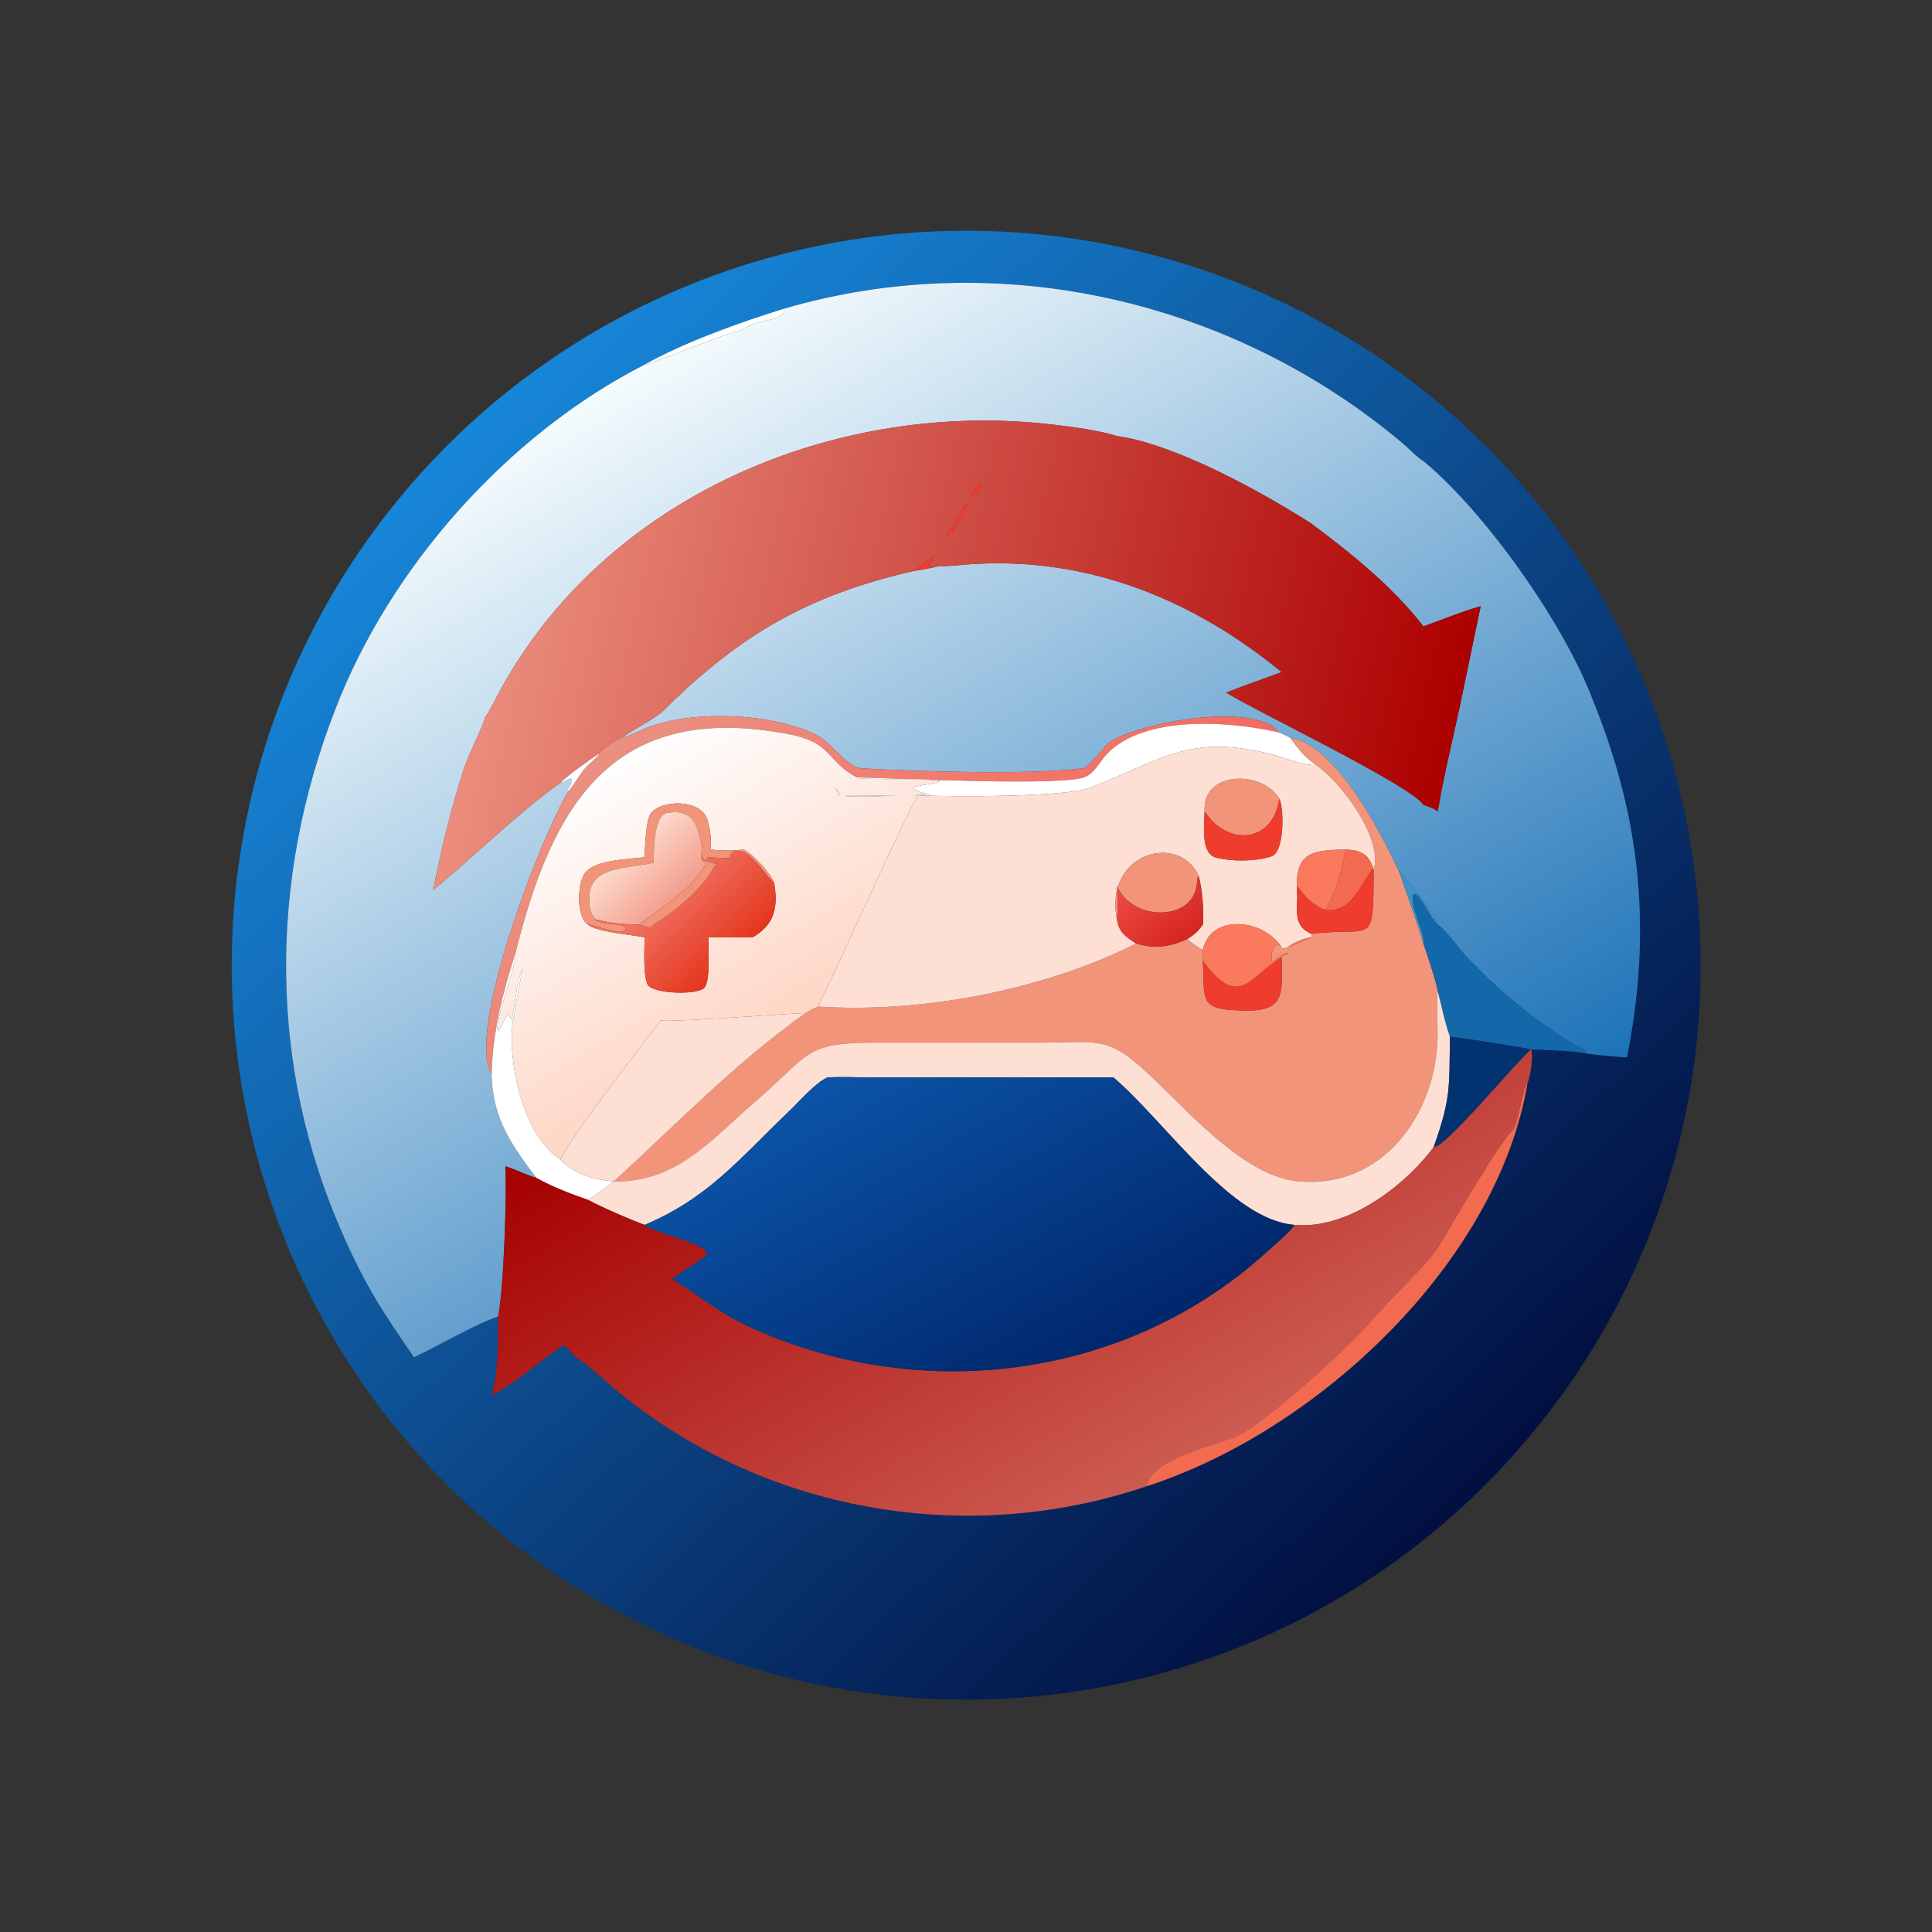 <?xml version="1.0" encoding="utf-8" ?><svg xmlns="http://www.w3.org/2000/svg" xmlns:xlink="http://www.w3.org/1999/xlink" width="1024" height="1024" viewBox="0 0 1024 1024"><rect x="0" y="0" width="1024" height="1024" fill="#333333" stroke="none"/><defs><linearGradient id="gradient_0" gradientUnits="userSpaceOnUse" x1="389.695" y1="397.329" x2="122.34" y2="114.179"><stop offset="0" stop-color="#020F40"/><stop offset="1" stop-color="#1786D9"/></linearGradient></defs><path fill="url(#gradient_0)" transform="scale(2 2)" d="M152.459 420.571C90.092 381.361 55.206 310.3 62.328 236.977C69.449 163.654 117.357 100.635 186.104 74.159C254.85 47.684 332.653 62.29 387.116 111.896C461.646 179.778 472.01 293.333 411.001 373.585C349.992 453.838 237.803 474.226 152.459 420.571ZM207.788 81.8C196.509 85.29 181.067 90.779 170.839 96.626C134.644 115.078 103.26 150.319 88.764 188.233C71.251 233.303 71.077 282.463 90.849 327.132C97.055 341.154 101.383 347.552 109.703 359.683C116.02 356.792 126.091 350.798 132.008 348.895C131.982 355.49 132.142 363.451 130.272 369.768C136.965 366.462 143.195 360.398 149.441 356.423C150.629 357.503 151.499 358.413 152.498 359.683C153.785 360.027 158.856 364.557 160.324 365.845C199.256 400.002 254.487 410.597 303.822 393.882C348.607 379.504 396.801 335.001 404.828 286.901C405.507 285.634 406.456 279.596 405.734 278.147L405.734 278.147C407.762 278.055 417.498 278.574 419.38 279.011C422.343 279.555 428.133 280.018 431.158 280.218C437.749 247.187 435.049 217.355 422.184 185.706C414.765 165.739 393.879 135.986 377.232 122.199L377.232 122.199C375.656 121.325 373.371 118.882 371.896 117.634C326.687 79.408 264.633 65.2 207.788 81.8Z"/><defs><linearGradient id="gradient_1" gradientUnits="userSpaceOnUse" x1="313.232" y1="350.511" x2="163.275" y2="100.585"><stop offset="0" stop-color="#1D73B8"/><stop offset="1" stop-color="#F4FBFD"/></linearGradient></defs><path fill="url(#gradient_1)" transform="scale(2 2)" d="M207.788 81.8C264.633 65.2 326.687 79.408 371.896 117.634C373.371 118.882 375.656 121.325 377.232 122.199L377.232 122.199C393.879 135.986 414.765 165.739 422.184 185.706C435.049 217.355 437.749 247.187 431.158 280.218C428.133 280.018 422.343 279.555 419.38 279.011C422.104 278.799 417.79 277.141 416.994 276.662C406.262 270.195 396.922 262.333 388.331 253.212C386.057 250.797 383.672 246.924 381.018 245.03L379.952 242.644C377 238.471 374.008 234.27 370.594 230.458C370.235 230.037 369.857 229.184 369.588 228.656C365.034 218.883 353.386 197.2 341.961 195.579C341.008 195.033 339.997 194.584 339.002 194.116C332.357 185.785 302.017 191.533 294.349 196.494C292.783 197.508 288.564 203.397 287.188 203.579C272.778 205.475 243.091 204.421 228.587 203.637C224.094 203.394 220.724 196.822 215.973 194.574C204.142 188.976 184.668 188.301 172.622 192.396C170.851 192.998 165.747 195.56 164.71 195.579C167.661 193.356 173.63 190.478 175.829 188.297C196.06 168.23 214.226 157.637 242.405 151.268C244.306 151.003 246.682 150.557 248.53 150.088L248.745 150.087C251.913 150.05 255.305 149.613 258.5 149.439C288.893 147.783 316.372 158.983 339.654 178.121C334.801 179.899 329.749 181.673 324.947 183.548C332.646 188.386 373.928 208.132 377.232 213.293C378.685 213.774 379.762 214.122 381.018 215.016C382.64 205.532 384.542 197.848 386.578 188.549L392.393 160.668C387.892 161.898 381.724 164.358 377.232 166.009C368.943 155.351 358.291 146.808 347.561 138.784C334.666 130.525 311.658 117.74 296.002 115.551C290.946 114.004 284.455 113.166 279.215 112.543C221.804 105.726 160.534 131.325 132.333 183.357C131.297 185.269 129.813 188.418 128.593 190.056C127.794 193.082 124.285 199.652 123.041 203.448C119.418 214.497 117.08 224.53 114.792 235.876C125.528 227.071 137.397 215.283 148.549 207.411C149.633 207.31 150.02 206.599 151.28 206.297L151.565 206.481C151.419 207.772 151.152 208.203 150.423 209.295L150.643 209.672C142.457 223.457 123.516 273.936 130.272 284.726C130.537 296.37 135.429 303.278 142.163 312.177C139.43 311.356 136.752 309.99 133.946 309.051C134.315 316.17 133.557 341.19 132.008 348.895C126.091 350.798 116.02 356.792 109.703 359.683C101.383 347.552 97.055 341.154 90.849 327.132C71.077 282.463 71.251 233.303 88.764 188.233C103.26 150.319 134.644 115.078 170.839 96.626C172.722 96.627 190.366 88.883 195.49 87.764C196.763 87.486 198.738 86.034 200.115 85.704C202.576 84.901 208.623 84.385 207.788 81.8Z"/><path fill="white" transform="scale(2 2)" d="M170.839 96.626C181.067 90.779 196.509 85.29 207.788 81.8C208.623 84.385 202.576 84.901 200.115 85.704C198.738 86.034 196.763 87.486 195.49 87.764C190.366 88.883 172.722 96.627 170.839 96.626Z"/><defs><linearGradient id="gradient_2" gradientUnits="userSpaceOnUse" x1="381.046" y1="213.793" x2="131.413" y2="159.04"><stop offset="0" stop-color="#AC0000"/><stop offset="1" stop-color="#EB8D7D"/></linearGradient></defs><path fill="url(#gradient_2)" transform="scale(2 2)" d="M128.593 190.056C129.813 188.418 131.297 185.269 132.333 183.357C160.534 131.325 221.804 105.726 279.215 112.543C284.455 113.166 290.946 114.004 296.002 115.551C311.658 117.74 334.666 130.525 347.561 138.784C358.291 146.808 368.943 155.351 377.232 166.009C381.724 164.358 387.892 161.898 392.393 160.668L386.578 188.549C384.542 197.848 382.64 205.532 381.018 215.016C379.762 214.122 378.685 213.774 377.232 213.293C373.928 208.132 332.646 188.386 324.947 183.548C329.749 181.673 334.801 179.899 339.654 178.121C316.372 158.983 288.893 147.783 258.5 149.439C255.305 149.613 251.913 150.05 248.745 150.087L248.53 150.088C247.581 150.022 247.156 150.2 246.165 149.994L246.068 149.651C246.783 148.758 247.146 148.397 247.514 147.327C246.162 148.26 243.675 150.148 242.405 151.268C214.226 157.637 196.06 168.23 175.829 188.297C173.63 190.478 167.661 193.356 164.71 195.579C163.563 195.776 159.436 198.618 158.852 199.616C156.247 201.384 150.749 205.245 148.549 207.411C137.397 215.283 125.528 227.071 114.792 235.876C117.08 224.53 119.418 214.497 123.041 203.448C124.285 199.652 127.794 193.082 128.593 190.056ZM260.228 127.808C258.769 128.358 258.254 129.655 257.677 131.033L257.88 131.522C259.148 130.429 260.082 129.443 260.228 127.808ZM256.451 133.216C255.05 134.581 252.56 138.315 252.743 140.303C253.68 137.872 254.996 137.835 256.451 133.216ZM252.743 140.303L252.276 139.746C251.33 140.268 251.041 141.44 250.621 142.508C251.46 141.542 252.344 141.33 252.743 140.303Z"/><path fill="#EF3C2D" transform="scale(2 2)" d="M257.88 131.522L257.677 131.033C258.254 129.655 258.769 128.358 260.228 127.808C260.082 129.443 259.148 130.429 257.88 131.522Z"/><path fill="#EF3C2D" transform="scale(2 2)" d="M252.743 140.303C252.56 138.315 255.05 134.581 256.451 133.216C254.996 137.835 253.68 137.872 252.743 140.303Z"/><path fill="#EF3C2D" transform="scale(2 2)" d="M250.621 142.508C251.041 141.44 251.33 140.268 252.276 139.746L252.743 140.303C252.344 141.33 251.46 141.542 250.621 142.508Z"/><path fill="#EF3C2D" transform="scale(2 2)" d="M242.405 151.268C243.675 150.148 246.162 148.26 247.514 147.327C247.146 148.397 246.783 148.758 246.068 149.651L246.165 149.994C247.156 150.2 247.581 150.022 248.53 150.088C246.682 150.557 244.306 151.003 242.405 151.268Z"/><defs><linearGradient id="gradient_3" gradientUnits="userSpaceOnUse" x1="268.307" y1="269.22" x2="173.417" y2="183.701"><stop offset="0" stop-color="#F56A5E"/><stop offset="1" stop-color="#EB9081"/></linearGradient></defs><path fill="url(#gradient_3)" transform="scale(2 2)" d="M339.002 194.116C325.629 191.034 303.2 189.471 293.307 199.847C291.523 201.717 290.111 204.803 287.655 205.873C281.894 208.383 239.813 206.358 227.074 205.992C218.979 201.875 220.899 196.797 208.752 194.507C162.331 185.755 146.376 213.225 136.6 252.597C133.044 263.835 130.646 272.907 130.272 284.726C123.516 273.936 142.457 223.457 150.643 209.672C152.184 207.846 153.546 205.328 155.16 203.451C156.064 202.4 158.486 200.661 158.852 199.616C159.436 198.618 163.563 195.776 164.71 195.579C165.747 195.56 170.851 192.998 172.622 192.396C184.668 188.301 204.142 188.976 215.973 194.574C220.724 196.822 224.094 203.394 228.587 203.637C243.091 204.421 272.778 205.475 287.188 203.579C288.564 203.397 292.783 197.508 294.349 196.494C302.017 191.533 332.357 185.785 339.002 194.116Z"/><path fill="white" transform="scale(2 2)" d="M227.074 205.992C239.813 206.358 281.894 208.383 287.655 205.873C290.111 204.803 291.523 201.717 293.307 199.847C303.2 189.471 325.629 191.034 339.002 194.116C339.997 194.584 341.008 195.033 341.961 195.579C344.399 198.886 345.487 200.228 348.731 202.737C345.423 202.953 340.182 200.695 336.909 199.874C314.677 194.302 307.799 201.601 288.521 208.876C282.454 211.165 252.523 211.244 243.385 210.75C238.12 210.618 226.617 211.59 222.327 210.75C220.811 207.778 221.324 208.317 222.649 210.963C226.543 210.799 243.988 211.055 246.717 210.388C245.353 210.394 242.984 209.948 242.138 208.806C243.362 207.856 248.317 207.818 249.043 206.977C243.121 205.986 233.744 206.84 227.118 206.206L227.074 205.992Z"/><defs><linearGradient id="gradient_4" gradientUnits="userSpaceOnUse" x1="206.804" y1="272.056" x2="164.796" y2="200.635"><stop offset="0" stop-color="#FED6C5"/><stop offset="1" stop-color="#FEFEFE"/></linearGradient></defs><path fill="url(#gradient_4)" transform="scale(2 2)" d="M227.074 205.992L227.118 206.206C233.744 206.84 243.121 205.986 249.043 206.977C248.317 207.818 243.362 207.856 242.138 208.806C242.984 209.948 245.353 210.394 246.717 210.388C243.988 211.055 226.543 210.799 222.649 210.963C221.324 208.317 220.811 207.778 222.327 210.75C226.617 211.59 238.12 210.618 243.385 210.75C241.959 211.653 221.847 256.45 219.746 260.599C218.926 262.217 217.477 265.081 216.914 266.761C215.487 267.374 214.8 267.656 213.464 268.514C212.972 268.252 179.937 270.892 175.111 270.46C170.882 275.864 151.004 301.624 148.549 307.305C138.658 300.979 134.637 282.012 135.826 271.175C136.027 269.347 138.523 256.784 138.481 256.65C136.698 260.733 136.679 265.673 135.628 270.111C133.978 267.461 133.686 271.449 132.008 273.246C130.578 271.79 137.366 254.527 136.6 252.597C146.376 213.225 162.331 185.755 208.752 194.507C220.899 196.797 218.979 201.875 227.074 205.992ZM187.71 218.434C187.125 211.765 176 211.65 172.616 215.34C171.106 216.987 170.968 224.493 170.839 227.2C166.556 227.7 158.252 227.813 155.275 231.049C152.925 233.603 152.62 243.001 155.815 245.03C158.134 247.017 167.145 247.642 170.839 248.41C170.813 251.515 170.385 258.462 171.635 260.929C172.894 263.413 185.123 263.8 186.723 261.686C188.294 259.609 187.708 251.289 187.71 248.41C191.432 248.242 195.597 248.489 199.467 248.41C205.307 245.005 206.24 240.429 205.166 233.977C204.235 231.435 199.721 226.498 197.144 225.159C193.561 225.478 191.997 225.479 188.394 225.159C188.374 223.137 188.444 220.303 187.71 218.434Z"/><path fill="#F29479" transform="scale(2 2)" d="M341.961 195.579C353.386 197.2 365.034 218.883 369.588 228.656C369.857 229.184 370.235 230.037 370.594 230.458C372.813 236.981 375.289 243.432 377.232 250.042C378.104 252.754 380.684 260.212 381.018 262.653C380.64 265.869 381.021 270.91 380.985 274.277C380.763 295.272 366.324 315.216 343.951 313.058C330.675 311.778 316.819 296.683 307.134 287.234C293.459 273.894 292.459 276.318 274.656 276.31L231.794 276.307C212.951 276.311 214.616 279.478 200.415 291.697C188.519 301.931 179.393 313.417 162.697 313.07C179.287 297.924 195.074 281.47 213.464 268.514C214.8 267.656 215.487 267.374 216.914 266.761C244.15 268.554 276.465 262.433 301.074 250.042C306.122 251.573 309.999 250.906 314.686 248.856C315.883 250.02 317.36 250.879 318.771 251.786L318.771 254.621C319.34 265.598 317.37 267.738 330.684 267.808C341.135 267.862 339.626 262.089 339.654 253.72C339.967 253.143 340.652 253.135 341.496 252.639L341.077 252.507C339.899 252.924 338.414 253.803 337.59 254.755L336.963 254.706L336.953 254.724C336.975 247.725 339.915 251.359 340.029 251.337C341.285 251.1 346.77 248.981 347.561 248.41L347.561 247.485C363.888 245.344 363.959 251.714 364.025 230.458L364.025 230.458C366.661 222.125 355.083 206.909 348.731 202.737C345.487 200.228 344.399 198.886 341.961 195.579Z"/><path fill="#FEDFD4" transform="scale(2 2)" d="M348.731 202.737C355.083 206.909 366.661 222.125 364.025 230.458C364.002 230.384 363.978 230.311 363.955 230.238L363.83 229.874C362.585 226.169 360.263 225.252 356.616 225.159C346.451 225.178 342.884 226.519 343.784 237.809C343.711 241.961 342.998 245.568 347.561 247.485L347.561 248.41C344.407 248.855 342.648 250.056 340.073 251.786C335.645 243.406 320.752 241.846 318.771 251.786C317.36 250.879 315.883 250.02 314.686 248.856C316.627 247.569 317.415 246.907 318.771 245.03C319.087 241.575 318.626 235.339 317.61 232.031C312.203 220.509 292.542 226.169 296.002 243.612C296.502 247.101 298.272 248.194 301.074 250.042C276.465 262.433 244.15 268.554 216.914 266.761C217.477 265.081 218.926 262.217 219.746 260.599C221.847 256.45 241.959 211.653 243.385 210.75C252.523 211.244 282.454 211.165 288.521 208.876C307.799 201.601 314.677 194.302 336.909 199.874C340.182 200.695 345.423 202.953 348.731 202.737ZM339.002 211.652C334.504 204.023 318.562 204.256 319.239 215.016C319.186 218.573 318.043 226.265 322.399 227.316C326.681 228.349 332.845 228.316 336.983 226.936C340.458 225.778 340.304 213.937 339.002 211.652Z"/><path fill="white" transform="scale(2 2)" d="M148.549 207.411C150.749 205.245 156.247 201.384 158.852 199.616C158.486 200.661 156.064 202.4 155.16 203.451C153.546 205.328 152.184 207.846 150.643 209.672L150.423 209.295C151.152 208.203 151.419 207.772 151.565 206.481L151.28 206.297C150.02 206.599 149.633 207.31 148.549 207.411Z"/><path fill="#F29479" transform="scale(2 2)" d="M339.002 211.652C337.468 223.447 325.284 224.431 319.239 215.016C318.562 204.256 334.504 204.023 339.002 211.652Z"/><path fill="#EF3C2D" transform="scale(2 2)" d="M319.239 215.016C325.284 224.431 337.468 223.447 339.002 211.652C340.304 213.937 340.458 225.778 336.983 226.936C332.845 228.316 326.681 228.349 322.399 227.316C318.043 226.265 319.186 218.573 319.239 215.016Z"/><path fill="#F29479" transform="scale(2 2)" d="M170.839 227.2C170.968 224.493 171.106 216.987 172.616 215.34C176 211.65 187.125 211.765 187.71 218.434C188.444 220.303 188.374 223.137 188.394 225.159C191.997 225.479 193.561 225.478 197.144 225.159C199.721 226.498 204.235 231.435 205.166 233.977C203.431 233.099 197.159 221.697 193.268 226.721L193.544 227.166L195.851 227.506C195.648 227.561 187.762 227.222 187.71 227.2L187.06 227.912L186.563 227.913C185.604 226.886 186.075 224.76 186.145 223.425L186.022 224.469C184.84 219.052 184.091 214.275 176.882 215.402C173.152 215.986 173.277 225.771 173.215 228.656C164.265 230.471 154.415 229.481 156.43 241C156.609 242.024 157.205 242.825 157.799 243.612L157.808 243.885C161.061 245.393 164.878 244.346 165.85 246.059L165.721 246.575C163.228 247.939 158.225 245.113 155.815 245.03C152.62 243.001 152.925 233.603 155.275 231.049C158.252 227.813 166.556 227.7 170.839 227.2Z"/><defs><linearGradient id="gradient_5" gradientUnits="userSpaceOnUse" x1="178.46" y1="238.272" x2="165.82" y2="225.34"><stop offset="0" stop-color="#F49E8D"/><stop offset="1" stop-color="#FCDBCC"/></linearGradient></defs><path fill="url(#gradient_5)" transform="scale(2 2)" d="M173.215 228.656C173.277 225.771 173.152 215.986 176.882 215.402C184.091 214.275 184.84 219.052 186.022 224.469C185.975 225.259 185.795 227.14 186.022 227.831L187.116 228.864C183.137 236.055 175.468 240.227 169.435 245.03C164.898 244.896 162.212 244.749 157.799 243.612C157.205 242.825 156.609 242.024 156.43 241C154.415 229.481 164.265 230.471 173.215 228.656Z"/><defs><linearGradient id="gradient_6" gradientUnits="userSpaceOnUse" x1="194.623" y1="253.137" x2="176.808" y2="234.768"><stop offset="0" stop-color="#E4371F"/><stop offset="1" stop-color="#F17363"/></linearGradient></defs><path fill="url(#gradient_6)" transform="scale(2 2)" d="M186.022 224.469L186.145 223.425C186.075 224.76 185.604 226.886 186.563 227.913L187.06 227.912L187.71 227.2C187.762 227.222 195.648 227.561 195.851 227.506L193.544 227.166L193.268 226.721C197.159 221.697 203.431 233.099 205.166 233.977C206.24 240.429 205.307 245.005 199.467 248.41C195.597 248.489 191.432 248.242 187.71 248.41C187.708 251.289 188.294 259.609 186.723 261.686C185.123 263.8 172.894 263.413 171.635 260.929C170.385 258.462 170.813 251.515 170.839 248.41C167.145 247.642 158.134 247.017 155.815 245.03C158.225 245.113 163.228 247.939 165.721 246.575L165.85 246.059C164.878 244.346 161.061 245.393 157.808 243.885L157.799 243.612C162.212 244.749 164.898 244.896 169.435 245.03C173.374 246.153 171.964 245.838 173.226 245.047C179.04 241.404 186.291 235.466 189.416 229.394L190.344 229.134C188.843 228.717 187.5 228.321 186.022 227.831C185.795 227.14 185.975 225.259 186.022 224.469Z"/><path fill="#FB7A5D" transform="scale(2 2)" d="M343.784 237.809C342.884 226.519 346.451 225.178 356.616 225.159C355.385 231.39 354.386 235.452 351.228 241.162C347.587 239.629 346.059 237.863 343.784 234.811C343.832 235.881 343.818 236.738 343.784 237.809Z"/><path fill="#F26A4F" transform="scale(2 2)" d="M356.616 225.159C360.263 225.252 362.585 226.169 363.83 229.874L363.955 230.238C363.978 230.311 364.002 230.384 364.025 230.458L364.025 230.458L363.607 230.461C360.619 234.535 358.05 241.989 351.228 241.162C354.386 235.452 355.385 231.39 356.616 225.159Z"/><path fill="#F29479" transform="scale(2 2)" d="M317.61 232.031C317.157 233.073 317.27 233.783 317.115 234.822C315.726 244.13 300.116 244.201 296.002 234.811C296.115 237.581 296.345 240.902 296.002 243.612C292.542 226.169 312.203 220.509 317.61 232.031Z"/><path fill="#F29479" transform="scale(2 2)" d="M186.022 227.831C187.5 228.321 188.843 228.717 190.344 229.134L189.416 229.394C186.291 235.466 179.04 241.404 173.226 245.047C171.964 245.838 173.374 246.153 169.435 245.03C175.468 240.227 183.137 236.055 187.116 228.864L186.022 227.831Z"/><path fill="#EF3C2D" transform="scale(2 2)" d="M351.228 241.162C358.05 241.989 360.619 234.535 363.607 230.461L364.025 230.458C363.959 251.714 363.888 245.344 347.561 247.485C342.998 245.568 343.711 241.961 343.784 237.809C343.818 236.738 343.832 235.881 343.784 234.811C346.059 237.863 347.587 239.629 351.228 241.162Z"/><path fill="#4091C9" transform="scale(2 2)" d="M370.594 230.458C374.008 234.27 377 238.471 379.952 242.644L381.018 245.03C379.314 243.796 376.825 237.565 374.809 236.767C372.835 238.644 377.926 247.626 377.232 250.042C375.289 243.432 372.813 236.981 370.594 230.458Z"/><defs><linearGradient id="gradient_7" gradientUnits="userSpaceOnUse" x1="314.139" y1="248.588" x2="301.611" y2="232.914"><stop offset="0" stop-color="#D62622"/><stop offset="1" stop-color="#EC4B41"/></linearGradient></defs><path fill="url(#gradient_7)" transform="scale(2 2)" d="M296.002 234.811C300.116 244.201 315.726 244.13 317.115 234.822C317.27 233.783 317.157 233.073 317.61 232.031C318.626 235.339 319.087 241.575 318.771 245.03C317.415 246.907 316.627 247.569 314.686 248.856C309.999 250.906 306.122 251.573 301.074 250.042C298.272 248.194 296.502 247.101 296.002 243.612C296.345 240.902 296.115 237.581 296.002 234.811Z"/><path fill="#1368AA" transform="scale(2 2)" d="M377.232 250.042C377.926 247.626 372.835 238.644 374.809 236.767C376.825 237.565 379.314 243.796 381.018 245.03C383.672 246.924 386.057 250.797 388.331 253.212C396.922 262.333 406.262 270.195 416.994 276.662C417.79 277.141 422.104 278.799 419.38 279.011C417.498 278.574 407.762 278.055 405.734 278.147C404.723 277.708 385.836 274.779 384.249 274.737C382.921 271.149 382.015 266.492 381.018 262.653C380.684 260.212 378.104 252.754 377.232 250.042Z"/><path fill="#FB7A5D" transform="scale(2 2)" d="M340.073 251.786C342.648 250.056 344.407 248.855 347.561 248.41C346.77 248.981 341.285 251.1 340.029 251.337C339.915 251.359 336.975 247.725 336.953 254.724L336.963 254.706L337.59 254.755C338.414 253.803 339.899 252.924 341.077 252.507L341.496 252.639C340.652 253.135 339.967 253.143 339.654 253.72C331.226 258.571 328.452 267.991 318.771 254.621L318.771 251.786C320.752 241.846 335.645 243.406 340.073 251.786Z"/><path fill="white" transform="scale(2 2)" d="M136.6 252.597C137.366 254.527 130.578 271.79 132.008 273.246C133.686 271.449 133.978 267.461 135.628 270.111C136.679 265.673 136.698 260.733 138.481 256.65C138.523 256.784 136.027 269.347 135.826 271.175C134.637 282.012 138.658 300.979 148.549 307.305C152.381 311.234 157.345 312.631 162.697 313.07C160.674 314.641 158.032 316.697 155.815 317.971C151.387 316.473 146.206 314.435 142.163 312.177C135.429 303.278 130.537 296.37 130.272 284.726C130.646 272.907 133.044 263.835 136.6 252.597Z"/><path fill="#EF3C2D" transform="scale(2 2)" d="M318.771 254.621C328.452 267.991 331.226 258.571 339.654 253.72C339.626 262.089 341.135 267.862 330.684 267.808C317.37 267.738 319.34 265.598 318.771 254.621Z"/><path fill="#FEDFD4" transform="scale(2 2)" d="M381.018 262.653C382.015 266.492 382.921 271.149 384.249 274.737C384.056 288.723 384.484 291.017 379.952 303.963C372.176 314.493 356.868 325.936 343.049 324.606C326.168 323.32 308.962 297.394 295.098 285.545L229.842 285.531C226.266 285.496 222.806 285.311 219.235 285.545C215.979 287.043 212.003 291.73 209.27 294.334C196.065 306.921 187.943 317.358 170.839 324.606C167.16 323.292 159.205 319.809 155.815 317.971C158.032 316.697 160.674 314.641 162.697 313.07L162.697 313.07C179.393 313.417 188.519 301.931 200.415 291.697C214.616 279.478 212.951 276.311 231.794 276.307L274.656 276.31C292.459 276.318 293.459 273.894 307.134 287.234C316.819 296.683 330.675 311.778 343.951 313.058C366.324 315.216 380.763 295.272 380.985 274.277C381.021 270.91 380.64 265.869 381.018 262.653Z"/><path fill="#FEDFD4" transform="scale(2 2)" d="M175.111 270.46C179.937 270.892 212.972 268.252 213.464 268.514C195.074 281.47 179.287 297.924 162.697 313.07L162.697 313.07C157.345 312.631 152.381 311.234 148.549 307.305C151.004 301.624 170.882 275.864 175.111 270.46Z"/><path fill="#033270" transform="scale(2 2)" d="M384.249 274.737C385.836 274.779 404.723 277.708 405.734 278.147L405.734 278.147C401.475 281.765 383.339 303.926 380.03 304.01L379.952 303.963C384.484 291.017 384.056 288.723 384.249 274.737Z"/><defs><linearGradient id="gradient_8" gradientUnits="userSpaceOnUse" x1="227.147" y1="254.282" x2="309.607" y2="391.642"><stop offset="0" stop-color="#A50000"/><stop offset="1" stop-color="#CD5C52"/></linearGradient></defs><path fill="url(#gradient_8)" transform="scale(2 2)" d="M379.952 303.963L380.03 304.01C383.339 303.926 401.475 281.765 405.734 278.147C406.456 279.596 405.507 285.634 404.828 286.901C403.408 288.273 402.48 298.11 400.582 299.822C397.395 302.699 384.297 325.22 381.658 329.647C378.916 334.547 367.79 344.736 363.812 349.557C358.238 356.314 336.222 376.32 327.965 380.488C322.515 383.004 305.082 386.283 303.822 393.882C254.487 410.597 199.256 400.002 160.324 365.845C158.856 364.557 153.785 360.027 152.498 359.683C151.499 358.413 150.629 357.503 149.441 356.423C143.195 360.398 136.965 366.462 130.272 369.768C132.142 363.451 131.982 355.49 132.008 348.895C133.557 341.19 134.315 316.17 133.946 309.051C136.752 309.99 139.43 311.356 142.163 312.177C146.206 314.435 151.387 316.473 155.815 317.971C159.205 319.809 167.16 323.292 170.839 324.606C172.875 326.713 190.171 330.21 186.991 332.784C184.177 335.062 181.038 336.679 178.142 338.992C184.673 342.932 190.737 347.942 197.657 351.194C243.004 372.505 298.266 365.858 335.601 331.873C337.272 330.351 342.106 326.3 343.049 324.606C356.868 325.936 372.176 314.493 379.952 303.963Z"/><defs><linearGradient id="gradient_9" gradientUnits="userSpaceOnUse" x1="279.068" y1="365.858" x2="231.442" y2="279.015"><stop offset="0" stop-color="#01276C"/><stop offset="1" stop-color="#0B54A8"/></linearGradient></defs><path fill="url(#gradient_9)" transform="scale(2 2)" d="M170.839 324.606C187.943 317.358 196.065 306.921 209.27 294.334C212.003 291.73 215.979 287.043 219.235 285.545C222.806 285.311 226.266 285.496 229.842 285.531L295.098 285.545C308.962 297.394 326.168 323.32 343.049 324.606C342.106 326.3 337.272 330.351 335.601 331.873C298.266 365.858 243.004 372.505 197.657 351.194C190.737 347.942 184.673 342.932 178.142 338.992C181.038 336.679 184.177 335.062 186.991 332.784C190.171 330.21 172.875 326.713 170.839 324.606Z"/><path fill="#F26A4F" transform="scale(2 2)" d="M303.822 393.882C305.082 386.283 322.515 383.004 327.965 380.488C336.222 376.32 358.238 356.314 363.812 349.557C367.79 344.736 378.916 334.547 381.658 329.647C384.297 325.22 397.395 302.699 400.582 299.822C402.48 298.11 403.408 288.273 404.828 286.901C396.801 335.001 348.607 379.504 303.822 393.882Z"/></svg>